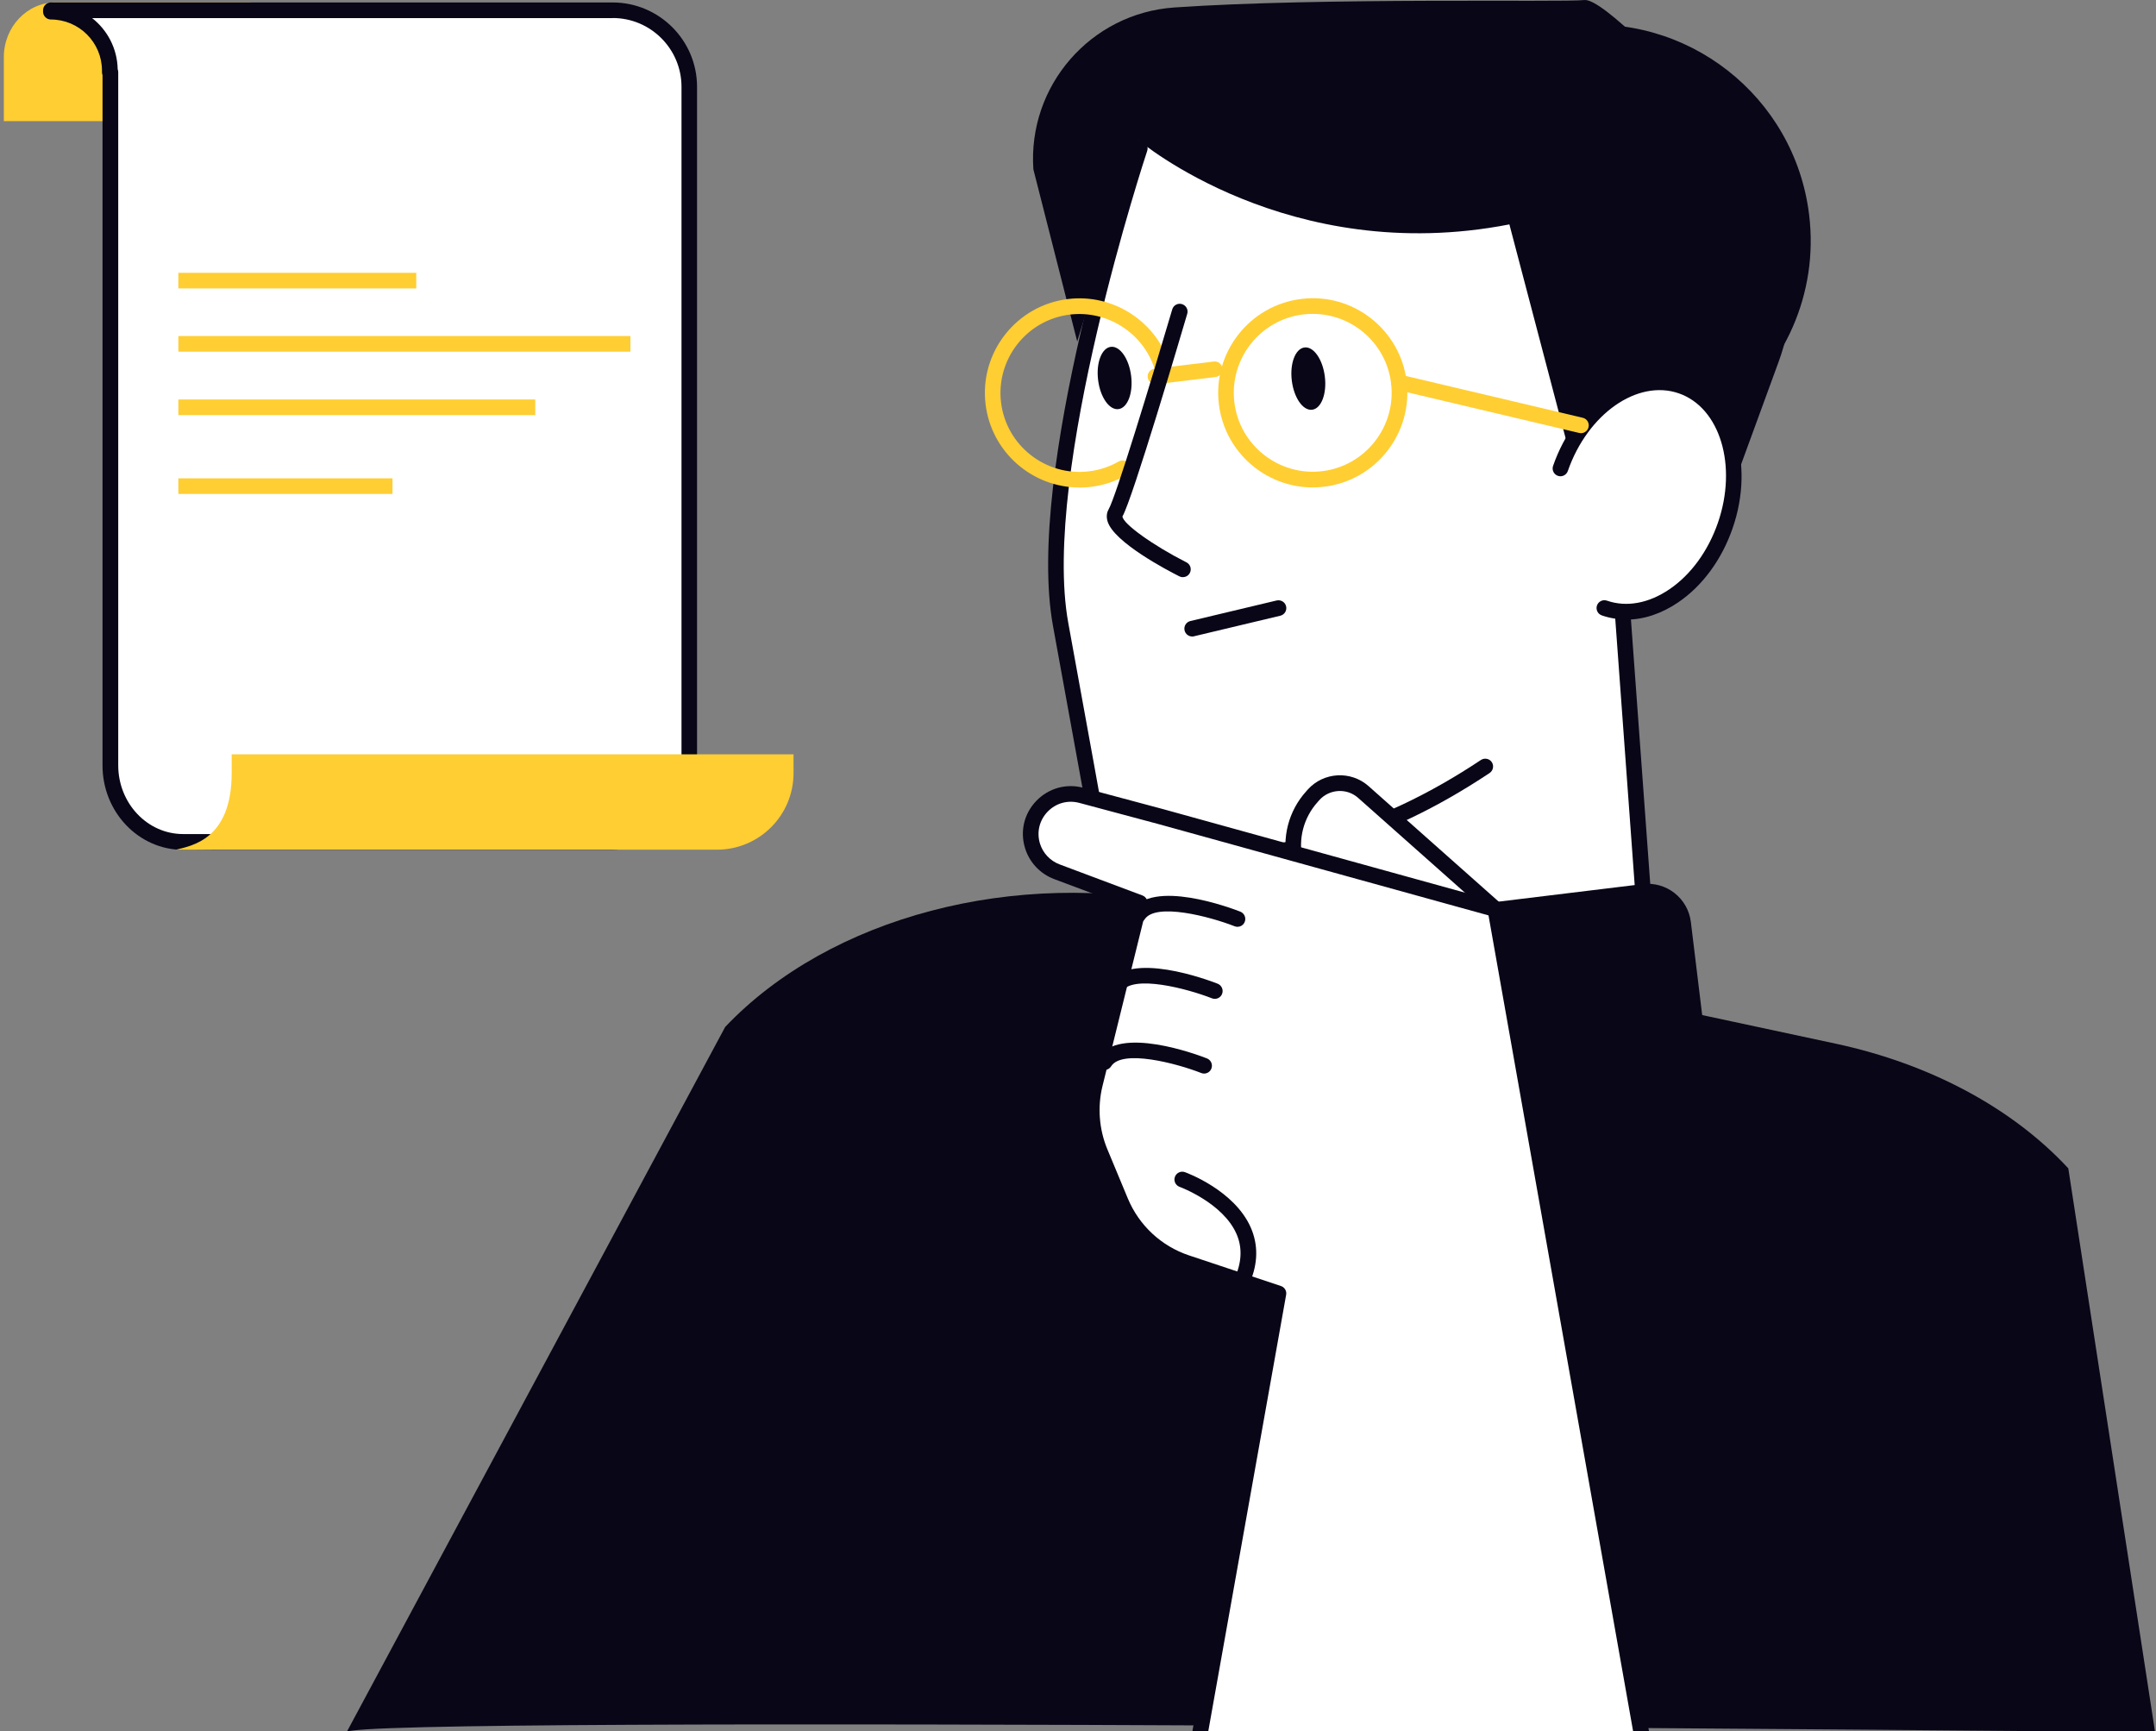 <svg width="411" height="330" viewBox="0 0 411 330" fill="none" xmlns="http://www.w3.org/2000/svg">
<rect x="0" y="0" width="411" height="330" fill="#808080" stroke="none"/>
<path d="M320.91 72.502C310.558 68.689 304.466 72.606 301.175 76.539C300.713 77.09 300.296 77.671 299.894 78.266C301.413 56.639 296.468 40.955 285.118 31.527C275.258 23.349 260.318 19.998 241.893 21.875C228.071 23.275 217.004 27.133 216.885 27.177C216.557 27.297 216.289 27.565 216.185 27.892C215.351 30.41 195.705 89.959 201.052 119.242C206.414 148.57 208.052 157.849 208.052 157.849C208.112 158.177 208.305 158.46 208.588 158.624C208.767 158.743 220.519 165.55 239.957 163.763L239.838 189.396C239.838 189.739 239.987 190.067 240.27 190.29C240.627 190.573 245.9 194.565 261.957 192.614C273.277 191.229 289.959 186.894 314.059 176.229C314.505 176.036 314.773 175.574 314.744 175.097L310.544 117.708C318.438 117.38 326.481 110.633 329.966 100.549C334.226 88.246 330.249 75.913 320.91 72.487V72.502Z" fill="white"/>
<path d="M298.967 4.999C289.092 6.205 280.453 10.808 274.093 17.495C301.871 21.711 324.72 44.678 328.399 74.826C328.563 76.151 328.667 77.477 328.757 78.787C340.092 70.223 346.72 56.043 344.873 40.925C342.117 18.33 321.578 2.243 298.967 4.984V4.999Z" fill="#080617"/>
<path d="M303.479 102.619L328.323 98.314L339.062 68.957C344.365 54.449 341.222 38.184 330.84 26.73C319.282 13.995 305.4 -0.408 302.004 0.009C298.146 0.471 252.225 -0.527 223.881 1.424C207.928 2.511 195.893 16.334 196.995 32.286L205.352 65.099L217.089 26.76C217.089 26.76 245.672 50.964 287.735 42.772L303.479 102.634V102.619Z" fill="#080617"/>
<path d="M250.247 92.909C250.977 92.909 251.707 92.864 252.437 92.775C262.298 91.569 269.357 82.572 268.151 72.697C266.944 62.837 257.948 55.761 248.073 56.983C238.212 58.189 231.153 67.186 232.359 77.061C233.476 86.192 241.266 92.909 250.233 92.909H250.247ZM250.262 59.828C257.754 59.828 264.263 65.428 265.187 73.054C266.185 81.291 260.302 88.813 252.065 89.811C243.828 90.809 236.306 84.925 235.308 76.689C234.31 68.452 240.193 60.93 248.43 59.932C249.041 59.858 249.652 59.828 250.262 59.828Z" fill="#FFCE33"/>
<path d="M227.28 121.326C227.399 121.326 227.518 121.326 227.623 121.281L244.067 117.364C244.871 117.17 245.362 116.366 245.169 115.562C244.975 114.757 244.171 114.281 243.367 114.459L226.923 118.377C226.118 118.57 225.627 119.375 225.82 120.179C225.984 120.864 226.595 121.326 227.265 121.326H227.28Z" fill="#080617"/>
<path d="M305.845 115.919C314.514 118.928 324.836 111.883 328.888 100.19C332.939 88.498 329.186 76.582 320.517 73.573C311.848 70.565 301.526 77.61 297.475 89.302L305.845 115.919Z" fill="white"/>
<path d="M310.019 118.109C313.325 118.109 316.721 116.992 319.939 114.803C324.556 111.66 328.235 106.64 330.291 100.683C334.61 88.231 330.439 75.451 320.996 72.174C311.553 68.912 300.367 76.374 296.062 88.811C295.794 89.586 296.211 90.435 296.986 90.703C297.76 90.971 298.609 90.554 298.877 89.779C302.661 78.891 312.149 72.248 320.028 74.974C327.907 77.7 331.259 88.796 327.475 99.685C325.614 105.032 322.352 109.53 318.256 112.315C314.294 115.011 310.063 115.786 306.325 114.49C305.55 114.222 304.701 114.639 304.433 115.413C304.165 116.188 304.582 117.037 305.357 117.305C306.861 117.826 308.44 118.08 310.019 118.08V118.109Z" fill="#080617"/>
<path d="M220.262 73.231C220.262 73.231 220.381 73.231 220.441 73.231L231.731 71.861C232.55 71.757 233.131 71.027 233.027 70.207C232.923 69.388 232.178 68.793 231.373 68.912L220.083 70.282C219.264 70.386 218.683 71.116 218.787 71.935C218.877 72.695 219.517 73.246 220.262 73.246V73.231Z" fill="#FFCE33"/>
<path d="M246.257 72.546C246.659 75.823 248.387 78.311 250.129 78.102C251.872 77.894 252.959 75.064 252.557 71.787C252.155 68.51 250.427 66.022 248.685 66.231C246.942 66.439 245.854 69.269 246.257 72.546Z" fill="#080617"/>
<path d="M209.331 72.427C209.733 75.704 211.461 78.192 213.204 77.983C214.946 77.774 216.033 74.944 215.631 71.668C215.229 68.391 213.501 65.903 211.759 66.112C210.016 66.32 208.929 69.15 209.331 72.427Z" fill="#080617"/>
<path d="M301.381 82.571C302.051 82.571 302.662 82.109 302.826 81.424C303.019 80.619 302.513 79.815 301.724 79.636L267.019 71.429C266.229 71.251 265.41 71.742 265.231 72.531C265.038 73.336 265.544 74.14 266.334 74.319L301.039 82.526C301.158 82.556 301.262 82.571 301.381 82.571Z" fill="#FFCE33"/>
<path d="M233.459 164.655C246.328 164.655 263.591 160.901 283.967 147.347C284.652 146.885 284.831 145.962 284.384 145.277C283.922 144.591 282.998 144.413 282.313 144.86C242.574 171.298 214.795 158.905 210.535 156.701C210.059 154.035 208.167 143.459 203.654 118.779C198.411 90.151 218.489 29.351 218.698 28.74C218.951 27.965 218.534 27.116 217.759 26.863C216.97 26.61 216.136 27.027 215.883 27.801C215.049 30.319 195.372 89.942 200.734 119.315C206.037 148.3 207.72 157.833 207.75 157.922C207.825 158.339 208.078 158.712 208.45 158.935C209.12 159.337 218.191 164.64 233.488 164.64L233.459 164.655Z" fill="#080617"/>
<path d="M313.596 176.691C313.596 176.691 313.67 176.691 313.7 176.691C314.519 176.632 315.13 175.917 315.07 175.097L310.84 117.172C310.781 116.352 310.081 115.712 309.246 115.801C308.427 115.861 307.817 116.576 307.876 117.395L312.106 175.321C312.166 176.11 312.821 176.706 313.596 176.706V176.691Z" fill="#080617"/>
<path d="M240.997 190.915C241.816 190.915 242.486 190.244 242.486 189.425L242.605 163.017C242.605 162.198 241.95 161.527 241.116 161.527C240.297 161.527 239.627 162.198 239.627 163.017L239.507 189.425C239.507 190.244 240.163 190.915 240.997 190.915Z" fill="#080617"/>
<path d="M205.77 92.939C206.5 92.939 207.23 92.894 207.96 92.805C210.373 92.507 212.667 91.747 214.752 90.555C215.467 90.138 215.705 89.23 215.303 88.515C214.886 87.8 213.977 87.562 213.262 87.964C211.52 88.962 209.613 89.602 207.587 89.841C199.365 90.838 191.829 84.955 190.831 76.718C189.833 68.481 195.716 60.959 203.953 59.962C211.013 59.113 217.776 63.373 220.04 70.105C220.293 70.879 221.142 71.311 221.931 71.043C222.706 70.79 223.138 69.941 222.869 69.152C220.174 61.079 212.056 55.955 203.596 56.998C193.735 58.204 186.675 67.2 187.882 77.076C188.999 86.206 196.789 92.924 205.755 92.924L205.77 92.939Z" fill="#FFCE33"/>
<path d="M225.506 110.008C226.057 110.008 226.578 109.71 226.831 109.188C227.204 108.458 226.906 107.565 226.176 107.192C219.846 103.99 214.022 99.82 213.977 98.434C215.884 95.172 225.268 63.417 226.325 59.812C226.564 59.023 226.102 58.203 225.312 57.965C224.523 57.727 223.689 58.189 223.465 58.978C219.325 73.009 212.696 94.74 211.356 97.049C211.073 97.526 210.82 98.315 211.133 99.373C212.339 103.409 222.751 108.816 224.821 109.859C225.029 109.963 225.268 110.022 225.491 110.022L225.506 110.008Z" fill="#080617"/>
<path d="M320.017 225.288L245.541 234.353C241.001 234.905 236.872 231.673 236.32 227.133L231.412 186.812C230.859 182.272 234.092 178.143 238.632 177.591L313.108 168.525C317.648 167.973 321.776 171.205 322.329 175.746L327.237 216.066C327.789 220.606 324.557 224.735 320.017 225.288Z" fill="#080617"/>
<path d="M66.073 330.182L138.239 195.756C158.153 174.755 193.558 165.446 226.61 172.521L349.968 198.944C367.946 202.802 383.601 211.187 394.28 222.701L410.828 330.182C410.828 330.182 66.088 326.831 66.088 330.182H66.073Z" fill="#080617"/>
<path d="M285.074 173.308L259.902 150.966C257.132 148.508 252.887 148.732 250.399 151.487L250.071 151.845C247.033 155.211 245.827 159.843 246.869 164.252L248.79 172.459L285.074 173.308Z" fill="white"/>
<path d="M285.071 174.798C285.488 174.798 285.89 174.634 286.188 174.291C286.739 173.681 286.679 172.742 286.069 172.191L260.896 149.849C257.53 146.855 252.332 147.138 249.308 150.49L248.996 150.847C245.629 154.571 244.303 159.709 245.435 164.595L247.357 172.802C247.551 173.606 248.355 174.098 249.144 173.919C249.949 173.74 250.44 172.936 250.261 172.132L248.34 163.925C247.417 159.992 248.489 155.852 251.2 152.858L251.513 152.5C253.449 150.37 256.77 150.177 258.915 152.098L284.088 174.44C284.371 174.694 284.728 174.813 285.071 174.813V174.798Z" fill="#080617"/>
<path d="M312.863 330.196L285.055 173.31L221.32 155.674L206.127 151.608C200.333 150.059 195.09 155.481 196.833 161.215C197.518 163.494 199.231 165.326 201.465 166.16L217.269 172.088L208.719 206.704C207.662 211.008 208.004 215.536 209.702 219.632L213.619 229.046C215.928 234.572 220.501 238.832 226.176 240.723L243.677 246.562L228.752 330.211H312.833L312.863 330.196Z" fill="white"/>
<path d="M312.86 331.686C312.95 331.686 313.039 331.686 313.129 331.656C313.933 331.507 314.484 330.733 314.335 329.928L286.527 173.042C286.422 172.476 286.005 172.014 285.454 171.865L221.719 154.229L206.512 150.163C203.265 149.299 199.928 150.223 197.575 152.636C195.236 155.049 194.417 158.415 195.4 161.647C196.22 164.358 198.29 166.562 200.941 167.56L215.508 173.012L207.271 206.331C206.139 210.919 206.512 215.834 208.329 220.184L212.246 229.597C214.719 235.525 219.619 240.083 225.711 242.109L242.006 247.545L227.32 329.928C227.171 330.733 227.722 331.507 228.526 331.656C229.346 331.82 230.105 331.269 230.254 330.45L245.179 246.801C245.313 246.071 244.881 245.356 244.181 245.132L226.665 239.294C221.392 237.536 217.147 233.589 215.002 228.45L211.085 219.037C209.521 215.268 209.193 211.008 210.161 207.046L218.711 172.446C218.889 171.716 218.502 170.956 217.787 170.688L201.984 164.76C200.196 164.09 198.796 162.6 198.245 160.783C197.59 158.609 198.141 156.345 199.72 154.706C201.299 153.083 203.548 152.457 205.737 153.038L220.93 157.104L283.756 174.486L311.401 330.45C311.535 331.165 312.16 331.686 312.86 331.686Z" fill="#080617"/>
<path d="M236.919 245.311C237.5 245.311 238.051 244.968 238.289 244.402C239.824 240.768 239.868 237.268 238.438 233.991C235.325 226.901 226.269 223.565 225.882 223.43C225.107 223.147 224.258 223.55 223.975 224.324C223.692 225.099 224.095 225.948 224.869 226.231C224.959 226.26 233.121 229.284 235.713 235.197C236.8 237.685 236.74 240.381 235.534 243.241C235.221 244 235.564 244.864 236.323 245.192C236.517 245.266 236.71 245.311 236.904 245.311H236.919Z" fill="#080617"/>
<path d="M229.544 204.635C230.139 204.635 230.705 204.277 230.929 203.681C231.227 202.922 230.855 202.058 230.08 201.745C228.367 201.075 213.219 195.37 209.287 201.671C208.855 202.371 209.063 203.294 209.763 203.726C210.463 204.173 211.372 203.949 211.819 203.249C213.889 199.943 224.286 202.683 228.993 204.53C229.171 204.605 229.35 204.635 229.529 204.635H229.544Z" fill="#080617"/>
<path d="M231.583 190.394C232.179 190.394 232.744 190.037 232.968 189.441C233.266 188.681 232.893 187.818 232.119 187.505C230.406 186.835 215.258 181.13 211.326 187.43C210.894 188.13 211.102 189.054 211.802 189.486C212.502 189.918 213.411 189.709 213.858 189.009C215.928 185.703 226.325 188.443 231.031 190.29C231.21 190.365 231.389 190.394 231.568 190.394H231.583Z" fill="#080617"/>
<path d="M235.903 176.66C236.499 176.66 237.065 176.303 237.288 175.707C237.586 174.947 237.214 174.083 236.439 173.77C234.726 173.1 219.578 167.395 215.646 173.696C215.214 174.396 215.423 175.319 216.123 175.751C216.823 176.183 217.732 175.975 218.178 175.275C220.249 171.968 230.645 174.709 235.352 176.556C235.53 176.63 235.709 176.66 235.888 176.66H235.903Z" fill="#080617"/>
<path d="M57.629 23.095V10.896C57.629 5.132 52.952 0.455 47.188 0.455H10.636C5.155 0.455 0.731 5.132 0.731 10.896V23.095H57.629Z" fill="#FFCE33"/>
<path d="M9.712 1.945H116.805C124.863 1.945 131.402 8.484 131.402 16.542V145.874C131.402 153.932 124.863 160.471 116.805 160.471H34.899C27.243 160.471 21.047 153.932 21.047 145.874V13.742H20.942V13.444C20.942 7.248 15.923 2.213 9.712 2.213V1.945Z" fill="white"/>
<path d="M34.886 161.975H116.792C125.67 161.975 132.879 154.751 132.879 145.888V16.557C132.879 7.68 125.655 0.471 116.792 0.471H9.699C8.88 0.471 8.209 1.141 8.209 1.96V2.228C8.209 3.047 8.88 3.718 9.699 3.718C15.061 3.718 19.44 8.082 19.44 13.459V13.757C19.44 13.95 19.47 14.129 19.544 14.308V145.903C19.544 154.781 26.426 161.99 34.886 161.99V161.975ZM116.807 3.435C124.031 3.435 129.915 9.318 129.915 16.542V145.874C129.915 153.098 124.031 158.981 116.807 158.981H34.901C28.079 158.981 22.538 153.098 22.538 145.874V13.742C22.538 13.548 22.493 13.355 22.434 13.191C22.359 9.244 20.468 5.729 17.563 3.45H116.807V3.435Z" fill="#080617"/>
<path d="M44.165 143.787V147.362C44.165 160.052 36.479 161.214 33.575 161.959C33.575 162.033 40.605 161.959 40.605 161.959H136.676C144.735 161.959 151.273 155.42 151.273 147.362V143.787H44.165Z" fill="#FFCE33"/>
<path d="M79.352 52H34V54.979H79.352V52Z" fill="#FFCE33"/>
<path d="M120.176 64.051H34V67.03H120.176V64.051Z" fill="#FFCE33"/>
<path d="M102.039 76.144H34V79.124H102.039V76.144Z" fill="#FFCE33"/>
<path d="M74.824 91.174H34V94.153H74.824V91.174Z" fill="#FFCE33"/>
</svg>
